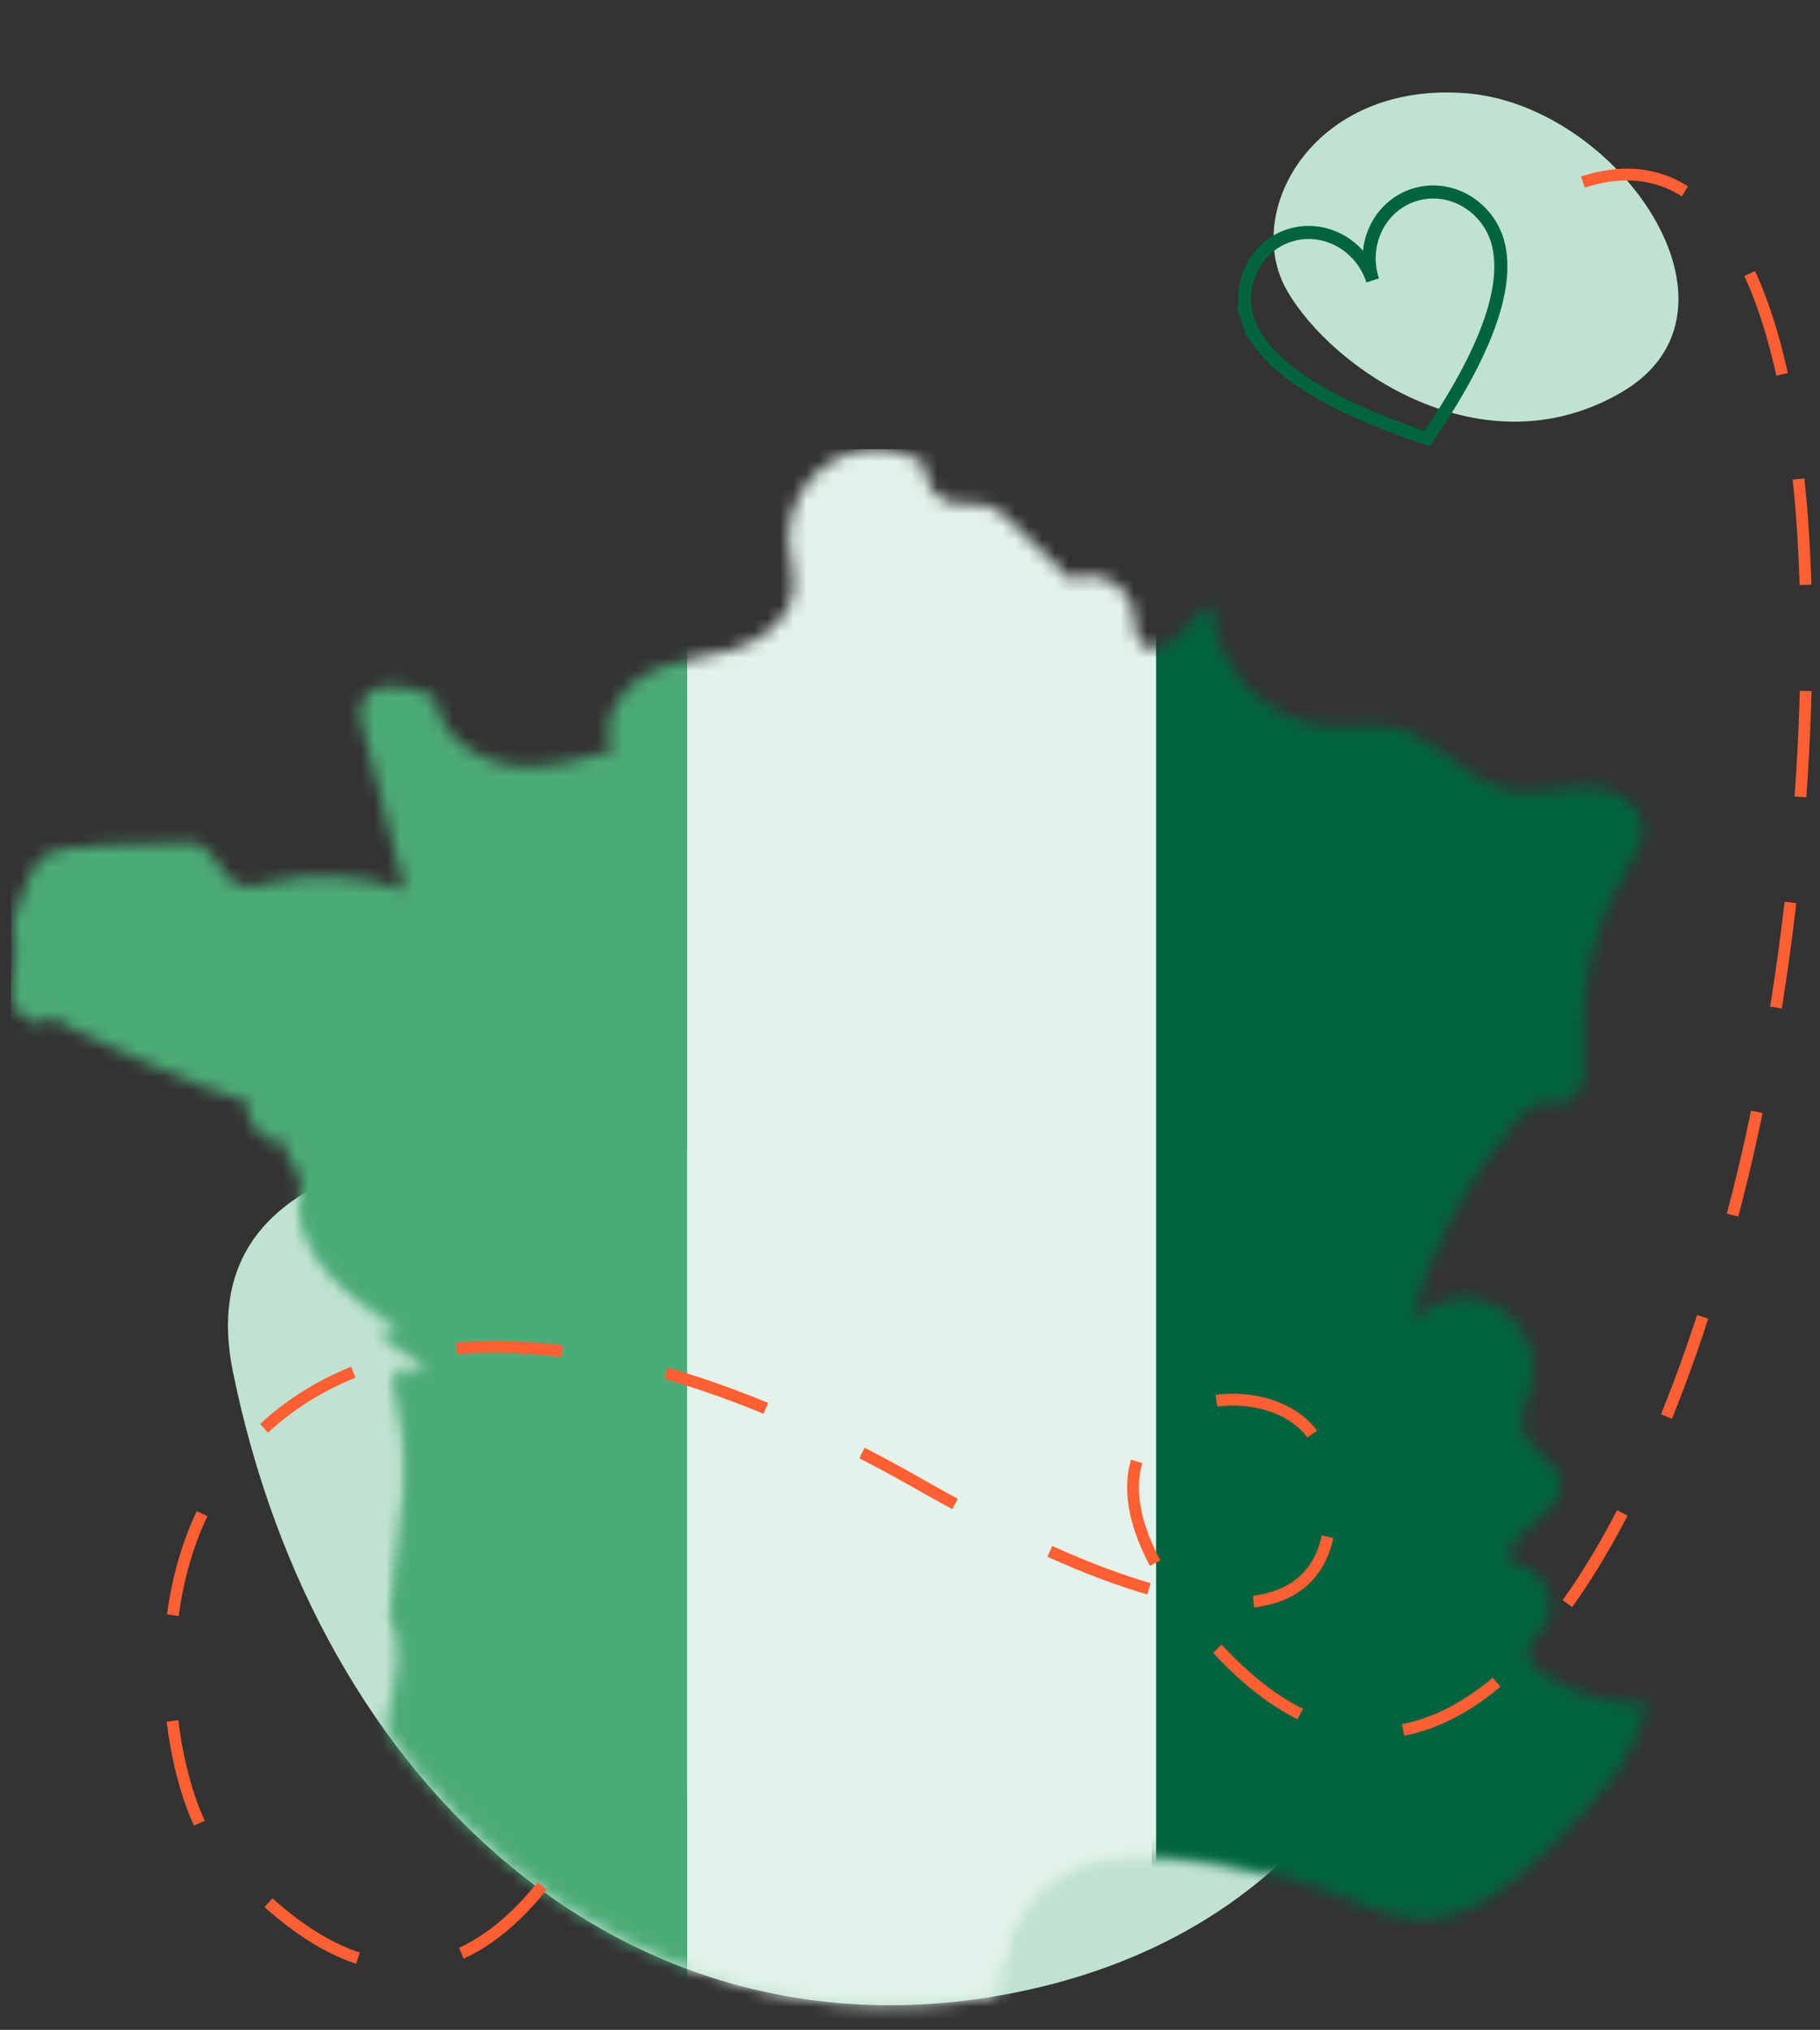 <?xml version="1.0" encoding="UTF-8"?>
<svg xmlns="http://www.w3.org/2000/svg" xmlns:xlink="http://www.w3.org/1999/xlink" width="139px" height="155px" viewBox="0 0 139 155" version="1.1">
  <rect x="0" y="0" width="139" height="155" fill="#333333" stroke="none"/>
  <title>E569B094-BF80-4067-899D-8C48021AFDC4</title>
  <defs>
    <path d="M1.126,17.998 C7.593,49.802 31.556,71.412 61.102,65.376 C90.648,59.339 98.173,30.586 85.909,17.923 C73.645,5.259 -5.342,-13.806 1.126,17.998 Z" id="path-1"></path>
    <path d="M66.891,0.754 C66.764,0.754 66.636,0.758 66.509,0.766 L66.509,0.766 C62.842,0.993 60.048,4.237 60.268,8.012 L60.268,8.012 C60.342,9.279 60.756,10.54 60.563,11.792 L60.563,11.792 C60.208,14.086 57.957,15.552 55.785,16.183 L55.785,16.183 C53.613,16.815 51.27,16.945 49.282,18.046 L49.282,18.046 C47.294,19.147 45.79,21.755 46.867,23.798 L46.867,23.798 C44.277,24.591 41.584,25.394 38.913,24.977 L38.913,24.977 C36.242,24.56 33.6,22.554 33.322,19.787 L33.322,19.787 C31.327,18.739 28.026,18.282 27.631,20.553 L27.631,20.553 C27.577,21.092 27.637,21.635 27.807,22.147 L27.807,22.147 L30.999,34.565 C27.599,33.363 23.937,33.182 20.44,34.041 L20.44,34.041 C19.762,34.209 19.044,34.415 18.384,34.185 L18.384,34.185 C17.026,33.709 16.699,31.715 15.392,31.108 L15.392,31.108 C14.808,30.836 14.137,30.898 13.5,30.965 L13.5,30.965 C11.141,31.213 5.13,30.687 3.248,32.087 L3.248,32.087 C2.471,32.664 0.834,37.085 1.132,37.866 L1.132,37.866 C1.705,39.366 0.877,41.039 0.976,42.648 L0.976,42.648 C1.075,44.256 3.462,45.633 4.022,44.128 L4.022,44.128 C3.812,44.692 17.419,50.605 19.032,50.801 L19.032,50.801 C18.718,52.487 20.375,54.222 22.018,53.929 L22.018,53.929 C21.561,54.706 22.554,55.511 22.892,56.352 L22.892,56.352 C23.099,56.862 23.05,57.435 23.047,57.987 L23.047,57.987 C23.047,63.25 27.206,65.777 31.018,68.277 L31.018,68.277 L29.18,68.75 C30.569,69.438 31.876,70.29 33.073,71.289 L33.073,71.289 C32.288,71.84 31.094,71.854 30.204,71.707 L30.204,71.707 C31.816,78.071 30.872,83.459 30.054,89.906 L30.054,89.906 C29.999,90.34 30.021,90.901 30.417,91.059 L30.417,91.059 C30.478,91.083 30.534,91.082 30.583,91.062 L30.583,91.062 C30.502,97.858 28.064,104.408 23.698,109.522 L23.698,109.522 C24.78,110.25 26.02,110.689 27.307,110.801 L27.307,110.801 C26.874,111.545 26.719,112.425 26.869,113.279 L26.869,113.279 C32.327,115.571 37.918,117.515 43.609,119.097 L43.609,119.097 C46.18,119.812 49.607,120.098 50.835,117.666 L50.835,117.666 C54.027,117.662 56.986,119.279 59.753,120.917 L59.753,120.917 C62.52,122.556 65.373,124.299 68.553,124.591 L68.553,124.591 C71.732,124.882 75.338,123.22 76.192,120.054 L76.192,120.054 C76.504,118.893 76.424,117.665 76.575,116.471 L76.575,116.471 C76.958,113.632 78.61,111.143 81.039,109.744 L81.039,109.744 C83.462,108.375 86.363,108.264 89.119,108.467 L89.119,108.467 C93.279,108.774 97.371,109.717 101.261,111.265 L101.261,111.265 C103.778,112.267 106.321,113.544 109.016,113.404 L109.016,113.404 C112.767,113.208 115.815,110.356 118.514,107.666 L118.514,107.666 C121.601,104.591 124.842,101.233 125.672,96.894 L125.672,96.894 C122.862,97.003 120.088,96.209 117.736,94.621 L117.736,94.621 C117.224,94.274 116.693,93.816 116.629,93.188 L116.629,93.188 C116.539,92.294 117.406,91.655 117.904,90.915 L117.904,90.915 C119.111,89.121 117.564,86.194 115.445,86.263 L115.445,86.263 C114.118,84.04 119.2,82.718 119.11,80.112 L119.11,80.112 C119.049,78.329 116.587,77.583 116.179,75.849 L116.179,75.849 C115.931,74.793 116.527,73.75 116.812,72.704 L116.812,72.704 C117.387,70.596 116.673,68.338 115.002,66.983 L115.002,66.983 C112.719,65.132 109.411,65.537 107.613,67.888 L107.613,67.888 C109.121,62.184 111.843,56.897 115.582,52.411 L115.582,52.411 C116.183,51.69 116.889,50.948 117.804,50.827 L117.804,50.827 C118.046,50.795 118.292,50.809 118.537,50.823 L118.537,50.823 C118.86,50.841 119.183,50.859 119.493,50.772 L119.493,50.772 C120.926,50.37 120.975,48.338 120.861,46.814 L120.861,46.814 C120.507,41.918 121.665,37.032 124.171,32.854 L124.171,32.854 C124.735,31.92 125.387,30.946 125.361,29.847 L125.361,29.847 C125.312,27.828 123.021,26.651 121.059,26.637 L121.059,26.637 C120.281,26.632 119.503,26.733 118.727,26.835 L118.727,26.835 C117.543,26.99 116.362,27.145 115.198,26.919 L115.198,26.919 C111.913,26.282 109.694,22.827 106.429,22.091 L106.429,22.091 C105.41,21.861 104.366,21.916 103.319,21.97 L103.319,21.97 C102.658,22.005 101.996,22.039 101.339,22.002 L101.339,22.002 C96.734,21.743 92.679,17.467 92.538,12.721 L92.538,12.721 C91.465,13.022 90.844,14.129 90.102,14.982 L90.102,14.982 C89.361,15.835 88.019,16.481 87.196,15.712 L87.196,15.712 C86.54,15.1 86.681,14.031 86.517,13.136 L86.517,13.136 C86.141,11.091 83.613,9.826 81.819,10.784 L81.819,10.784 L77.184,6.299 C76.645,5.778 76.077,5.238 75.365,5.035 L75.365,5.035 C74.913,4.906 74.442,4.924 73.969,4.941 L73.969,4.941 C73.556,4.956 73.143,4.971 72.74,4.888 L72.74,4.888 C71.43,4.574 70.54,3.32 70.647,1.939 L70.647,1.939 C69.545,1.168 68.245,0.757 66.919,0.754 L66.919,0.754 L66.891,0.754 Z" id="path-3"></path>
    <path d="M66.801,0.583 C66.674,0.583 66.546,0.587 66.418,0.595 C62.744,0.821 59.945,4.052 60.165,7.814 C60.239,9.075 60.655,10.332 60.461,11.579 C60.105,13.864 57.849,15.324 55.673,15.953 C53.497,16.583 51.149,16.712 49.158,17.809 C47.166,18.906 45.66,21.504 46.738,23.54 C44.144,24.33 41.445,25.129 38.769,24.714 C36.093,24.299 33.445,22.3 33.167,19.544 C31.168,18.499 27.861,18.045 27.465,20.307 C27.411,20.843 27.471,21.385 27.642,21.895 L30.84,34.265 C27.433,33.068 23.764,32.888 20.26,33.744 C19.581,33.911 18.861,34.116 18.2,33.887 C16.84,33.413 16.511,31.426 15.202,30.821 C14.617,30.551 13.944,30.612 13.306,30.679 C10.943,30.926 4.92,30.402 3.034,31.797 C2.256,32.371 0.615,36.776 0.914,37.554 C1.488,39.048 0.659,40.715 0.758,42.318 C0.857,43.92 3.249,45.292 3.81,43.792 C3.6,44.354 17.233,50.245 18.85,50.44 C18.534,52.119 20.195,53.848 21.841,53.555 C21.383,54.33 22.379,55.132 22.717,55.969 C22.924,56.477 22.875,57.049 22.872,57.598 C22.872,62.842 27.04,65.358 30.858,67.849 L29.017,68.321 C30.409,69.005 31.718,69.854 32.917,70.849 C32.131,71.398 30.935,71.413 30.043,71.266 C31.658,77.605 30.712,82.974 29.892,89.395 C29.837,89.828 29.859,90.387 30.256,90.544 C30.318,90.569 30.373,90.567 30.422,90.547 C30.393,93.028 32.796,95.443 33.167,97.855 C33.807,102.007 55.673,101.672 55.673,105.918 L55.673,113.555 C57.805,113.552 63.21,114.767 71.887,117.2 C72.2,116.044 76.353,117.049 76.504,115.859 C76.888,113.032 78.543,110.552 80.977,109.158 C83.404,107.795 86.31,107.684 89.072,107.886 C93.24,108.192 97.34,109.131 101.238,110.674 C103.76,111.672 106.307,112.944 109.007,112.804 C112.766,112.609 115.82,109.768 118.524,107.088 C121.617,104.025 124.864,100.68 125.696,96.357 C122.881,96.465 120.102,95.675 117.745,94.093 C117.232,93.747 116.7,93.291 116.636,92.666 C116.546,91.774 117.415,91.138 117.913,90.401 C119.123,88.614 117.572,85.698 115.449,85.766 C114.12,83.552 119.211,82.235 119.122,79.639 C119.06,77.863 116.593,77.12 116.185,75.392 C115.936,74.341 116.534,73.301 116.819,72.259 C117.396,70.159 116.68,67.91 115.005,66.56 C112.718,64.716 109.404,65.12 107.602,67.461 C109.113,61.779 111.84,56.512 115.586,52.043 C116.189,51.325 116.896,50.586 117.813,50.465 C118.055,50.433 118.302,50.447 118.547,50.461 C118.871,50.479 119.194,50.498 119.505,50.411 C120.941,50.011 120.99,47.986 120.876,46.467 C120.521,41.59 121.682,36.723 124.192,32.561 C124.758,31.631 125.41,30.66 125.384,29.565 C125.336,27.554 123.04,26.382 121.074,26.368 C120.295,26.362 119.515,26.463 118.737,26.565 C117.551,26.719 116.369,26.874 115.202,26.649 C111.91,26.014 109.687,22.572 106.415,21.838 C105.395,21.61 104.349,21.664 103.299,21.718 C102.638,21.753 101.975,21.787 101.316,21.75 C96.702,21.493 92.639,17.233 92.498,12.504 C91.423,12.805 90.8,13.908 90.058,14.757 C89.315,15.607 87.97,16.251 87.145,15.484 C86.488,14.874 86.63,13.809 86.465,12.918 C86.089,10.881 83.555,9.62 81.758,10.575 L77.114,6.107 C76.574,5.588 76.005,5.05 75.291,4.848 C74.838,4.72 74.366,4.737 73.893,4.754 C73.479,4.769 73.065,4.784 72.662,4.702 C71.349,4.389 70.457,3.139 70.565,1.764 C69.46,0.995 68.158,0.586 66.829,0.583 L66.801,0.583 Z" id="path-5"></path>
  </defs>
  <g id="Pages-corpo" stroke="none" stroke-width="1" fill="none" fill-rule="evenodd">
    <g id="NosValeurs" transform="translate(-1101, -441)">
      <g id="Illu-Engagé" transform="translate(1101, 441)">
        <g id="Group-3" transform="translate(0, 33.422)">
          <g id="Group-5" transform="translate(16.66, 53.311)">
            <mask id="mask-2" fill="white">
              <use xlink:href="#path-1"></use>
            </mask>
            <use id="Mask" fill="#C0E3D1" xlink:href="#path-1"></use>
            <g mask="url(#mask-2)">
              <g transform="translate(-16.743, -53.561)">
                <mask id="mask-4" fill="white">
                  <use xlink:href="#path-3"></use>
                </mask>
                <g id="Combined-Shape" stroke="none" fill="none"></g>
                <polygon id="Fill-1" stroke="none" fill="#4BAB77" fill-rule="evenodd" mask="url(#mask-4)" points="0.968 126.778 52.569 126.778 52.569 0.754 0.968 0.754"></polygon>
                <polygon id="Fill-3" stroke="none" fill="#00653F" fill-rule="evenodd" mask="url(#mask-4)" points="88.046 126.778 129.972 126.778 129.972 0.754 88.046 0.754"></polygon>
                <polygon id="Fill-4" stroke="none" fill="#E3F2EA" fill-rule="evenodd" mask="url(#mask-4)" points="52.569 126.778 88.046 126.778 88.046 0.754 52.569 0.754"></polygon>
              </g>
            </g>
          </g>
          <g id="Group-5" transform="translate(0.083, 0.292)">
            <mask id="mask-6" fill="white">
              <use xlink:href="#path-5"></use>
            </mask>
            <g id="Combined-Shape"></g>
            <polygon id="Fill-1" fill="#4BAB77" mask="url(#mask-6)" points="0.75 126.363 52.394 126.363 52.394 0.583 0.75 0.583"></polygon>
            <polygon id="Fill-3" fill="#00653F" mask="url(#mask-6)" points="88.212 126.363 129.861 126.363 129.861 0.583 88.212 0.583"></polygon>
            <polygon id="Fill-4" fill="#E3F2EA" mask="url(#mask-6)" points="52.394 126.363 88.212 126.363 88.212 0.583 52.394 0.583"></polygon>
          </g>
        </g>
        <path d="M127.723,19.255 C130.841,7.325 112.02,3.962 103.169,11.532 C94.318,19.103 97.432,29.986 104.098,31.836 C110.765,33.685 124.604,31.185 127.723,19.255 Z" id="Path-113" fill="#C0E3D1" transform="translate(112.893, 19.94) rotate(-315) translate(-112.893, -19.94) "></path>
        <path d="M116,21.23 C116,18.341 113.761,16 111,16 C108.239,16 106,18.341 106,21.23 C106,18.341 103.761,16 101,16 C98.239,16 96,18.341 96,21.23 C96,24.458 96,17.88 96,21.108 C96,24.676 99.409,28.973 106.227,34 C112.742,28.973 116,24.676 116,21.108" id="Path" stroke="#00653F" transform="translate(106, 25) rotate(-18) translate(-106, -25) "></path>
        <path d="M41.408,144.017 C30.329,157.757 19.635,144.427 16.66,141.46 C13.684,138.492 10.032,124.003 16.66,113.333 C23.287,102.663 40.494,96.388 70.224,113.333 C99.955,130.278 103.236,119.831 101.05,111.247 C98.863,102.663 76.218,106.468 92.211,125.036 C108.204,143.604 124.244,124.475 132.661,91.481 C141.079,58.487 141.109,6.726 120.532,14.025" id="Path-2" stroke="#FF5F32" stroke-width="0.9" stroke-dasharray="8.1"></path>
      </g>
    </g>
  </g>
</svg>
